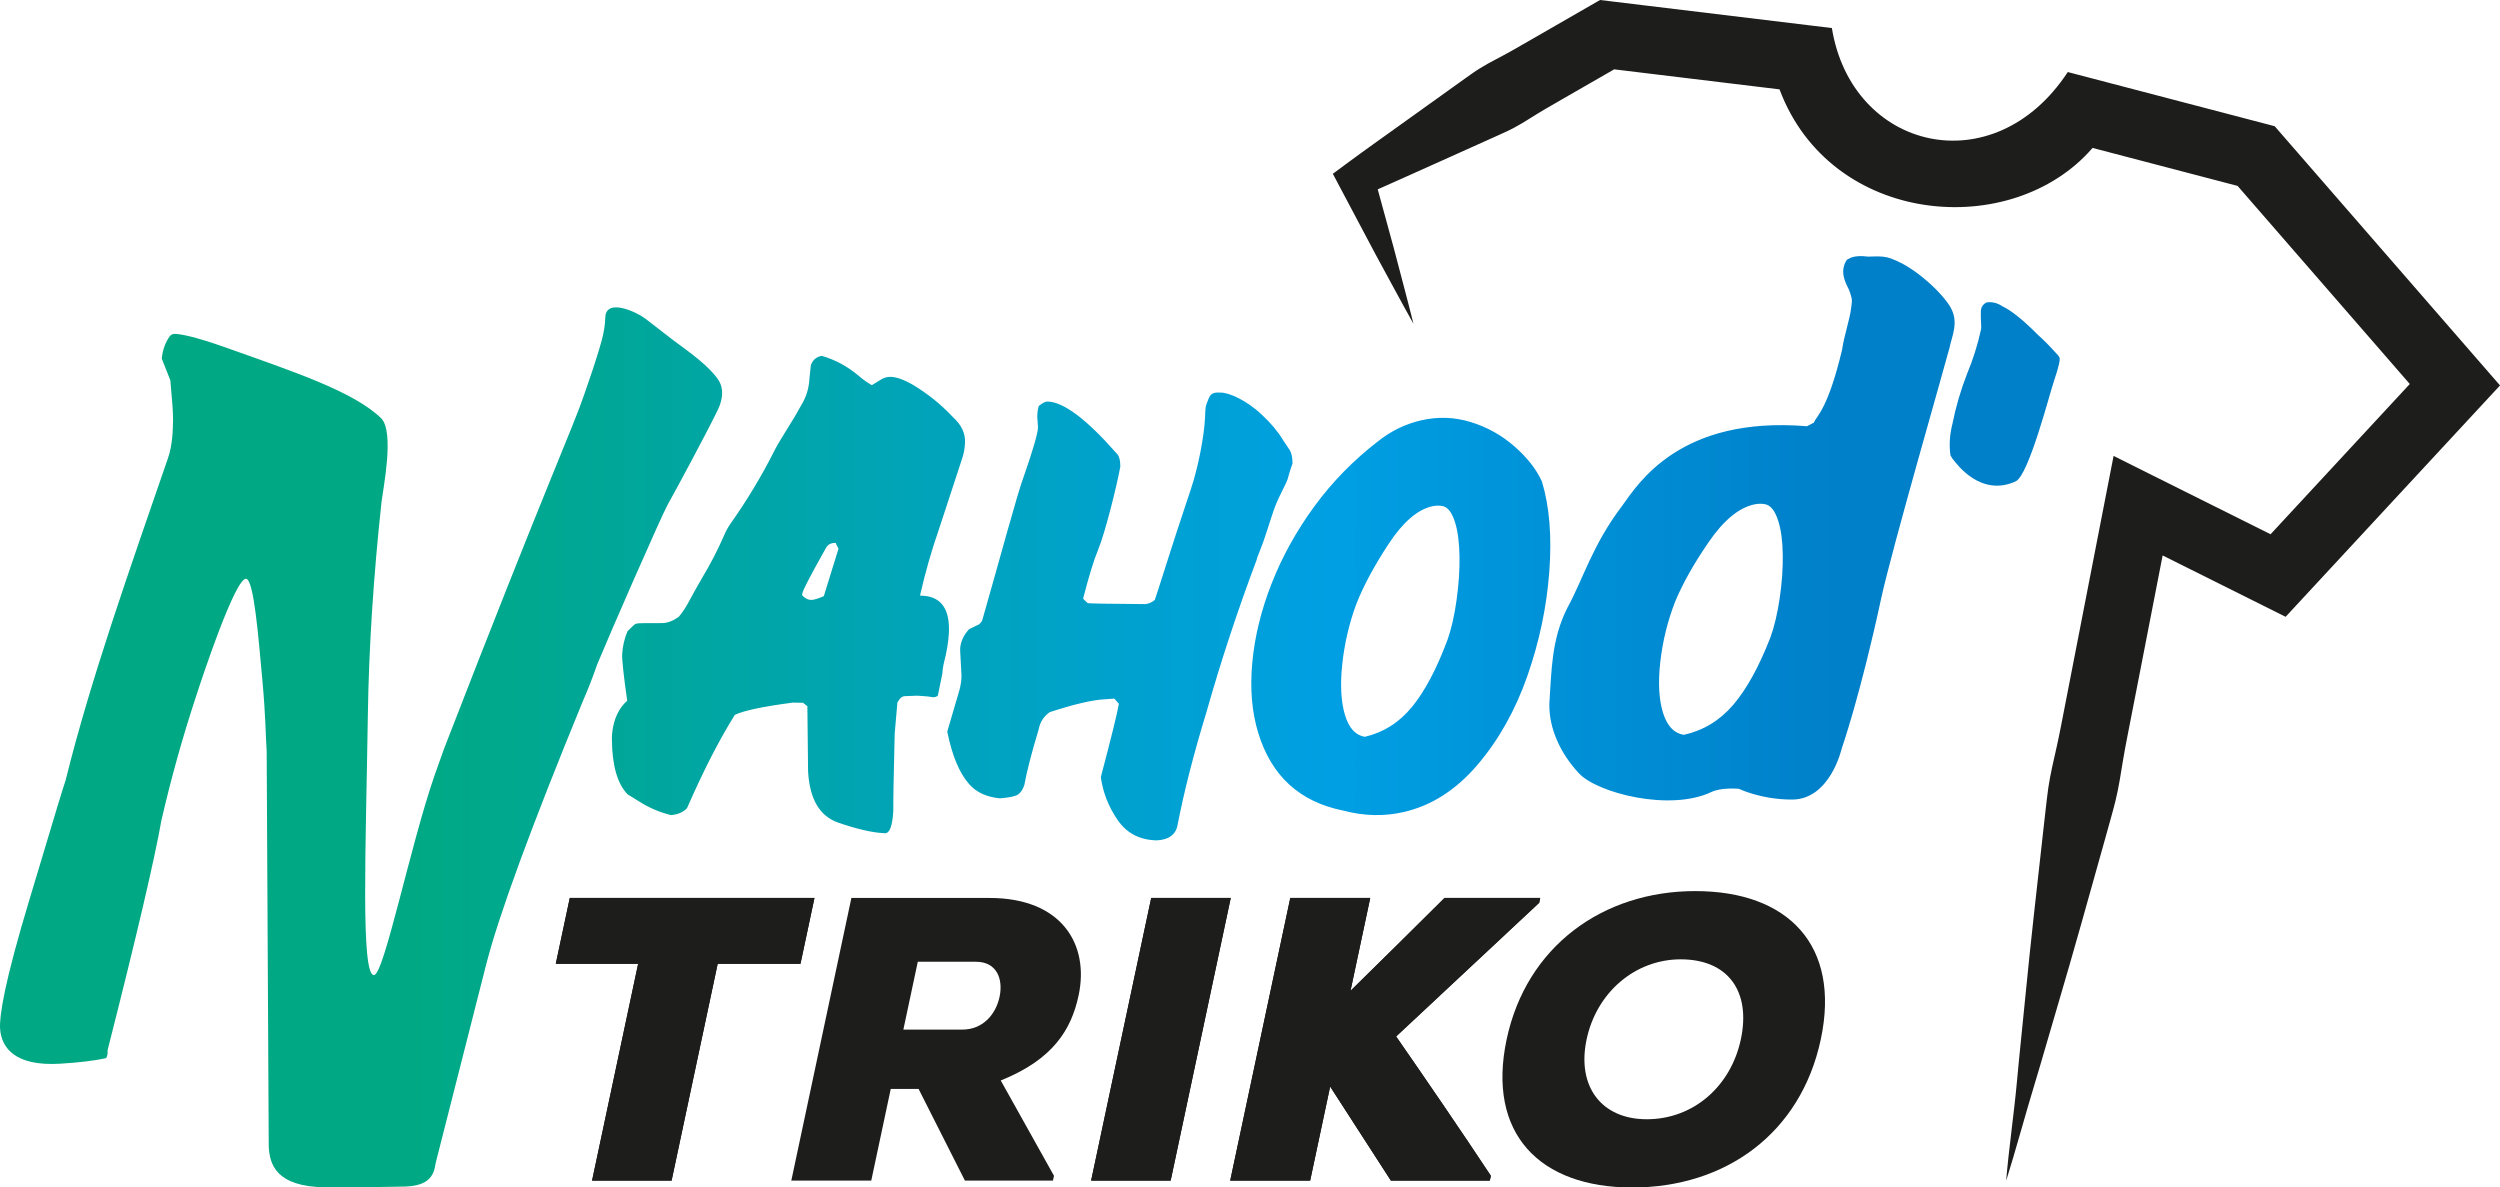 <?xml version="1.0" encoding="utf-8"?>
<!-- Generator: Adobe Illustrator 16.0.0, SVG Export Plug-In . SVG Version: 6.00 Build 0)  -->
<!DOCTYPE svg PUBLIC "-//W3C//DTD SVG 1.1//EN" "http://www.w3.org/Graphics/SVG/1.1/DTD/svg11.dtd">
<svg version="1.1" id="Vrstva_1" xmlns="http://www.w3.org/2000/svg" xmlns:xlink="http://www.w3.org/1999/xlink" x="0px" y="0px"
	 width="566.929px" height="269.291px" viewBox="0 0 566.929 269.291" enable-background="new 0 0 566.929 269.291"
	 xml:space="preserve">
<g>
	<linearGradient id="SVGID_1_" gradientUnits="userSpaceOnUse" x1="2.734" y1="163.685" x2="462.53" y2="163.685">
		<stop  offset="0.2" style="stop-color:#00A984"/>
		<stop  offset="0.65" style="stop-color:#009FE3"/>
		<stop  offset="0.9" style="stop-color:#0080C9"/>
	</linearGradient>
	<path fill="url(#SVGID_1_)" d="M200.71,188.953l-0.336-0.018c-2.629-0.137-6.055-0.93-10.274-2.379
		c-4.219-1.453-6.502-5.33-6.85-11.639l-0.162-14.826l-0.084-0.002l-0.889-0.719l-2.354-0.037
		c-6.726,0.887-11.096,1.809-13.112,2.771c-3.484,5.549-7.104,12.602-10.857,21.164c-0.837,0.914-2.042,1.438-3.619,1.578
		c-2.603-0.639-5.049-1.689-7.327-3.152l-2.532-1.564c-2.342-2.422-3.53-6.635-3.556-12.645c0,0-0.176-5.396,3.473-8.576
		c-0.821-5.768-1.203-9.299-1.136-10.584c0.089-1.736,0.489-3.457,1.194-5.16c1.064-1.063,1.639-1.611,1.725-1.631
		c0.086-0.025,0.241-0.076,0.473-0.148c0.227-0.072,2.105-0.1,5.641-0.086c1.178,0.004,2.438-0.463,3.779-1.406
		c0.776-0.912,1.476-1.943,2.095-3.09c1.058-1.965,2.139-3.902,3.249-5.811c1.84-3.047,3.493-6.246,4.957-9.596
		c0.385-0.932,0.881-1.834,1.486-2.701c3.756-5.309,7.102-10.887,10.044-16.742c0.436-0.873,1.94-3.377,4.509-7.51l1.486-2.619
		c1.101-1.793,1.711-3.785,1.822-5.969l0.329-3.098c0.453-1.154,1.272-1.844,2.465-2.063c3.096,0.891,5.937,2.439,8.514,4.645
		c0.914,0.781,1.863,1.449,2.844,2.004c0.695-0.414,1.391-0.84,2.084-1.281c0.699-0.441,1.466-0.643,2.305-0.6
		c1.286,0.068,2.859,0.625,4.712,1.678c3.433,2.031,6.506,4.49,9.22,7.379c1.985,1.789,2.92,3.742,2.809,5.871
		c-0.065,1.287-0.267,2.428-0.597,3.42l-5.296,16.145c-1.714,4.91-3.153,9.941-4.315,15.104l0.589,0.031
		c4.252,0.217,6.238,3.07,5.954,8.557c-0.101,1.961-0.501,4.293-1.203,7.012c-0.149,0.721-0.243,1.42-0.275,2.09l-1.018,4.996
		c-0.295,0.268-0.69,0.387-1.196,0.361c-0.668-0.148-1.838-0.264-3.52-0.348c-1.237,0.049-2.164,0.082-2.782,0.107
		c-0.619,0.021-1.178,0.496-1.675,1.43l-0.615,7.037c-0.248,10.207-0.351,16.012-0.31,17.414
		C202.399,187.219,201.775,188.953,200.71,188.953z M183.909,136.055c0.674-0.02,1.643-0.305,2.905-0.859l3.335-10.771
		c-0.409-0.752-0.612-1.182-0.606-1.297c-1.063-0.055-1.815,0.33-2.248,1.148c-3.523,6.271-5.299,9.693-5.329,10.25
		c-0.009,0.166-0.043,0.305-0.105,0.414C182.5,135.646,183.179,136.018,183.909,136.055z M266.971,187.416
		c1.471-7.67,3.674-16.311,6.616-25.924c3.31-11.658,7.091-23.135,11.346-34.426c0.104-0.475,0.261-0.945,0.476-1.42
		c0.733-1.783,1.388-3.598,1.966-5.438c0.998-3.045,1.647-5.486,3.117-8.322c2.262-4.518,1.043-2.369,2.614-6.783
		c0-1.418-0.236-2.467-0.708-3.15c-0.473-0.682-0.943-1.393-1.419-2.127c-1.207-1.996-2.809-3.914-4.802-5.752
		c-3.521-3.363-7.513-5.041-9.297-5.041c-0.948,0-2.146-0.238-2.757,1.258c-0.884,2.166-0.738,1.92-0.862,4.512
		c-0.198,4.229-1.597,11.359-3.213,16.143c-4.358,12.895-7.733,24.012-8.176,25.102c-0.683,0.578-1.418,0.895-2.206,0.945
		c-7.983-0.051-12.921-0.133-13.023-0.236c-0.474-0.422-0.814-0.762-1.022-1.023c1.31-5.096,2.44-8.773,3.388-11.029
		c1.626-3.889,4.314-14.818,5.05-18.916c0-1.473-0.289-2.471-0.867-2.994c-6.83-7.775-12.055-11.686-15.68-11.738
		c-0.473,0-1.129,0.342-1.967,1.023c-0.213,0.787-0.317,1.604-0.317,2.443l0.158,2.361c0,1.26-1.076,4.99-3.231,11.189
		c-1.367,3.52-5.524,19.072-9.465,32.779l-0.628,0.711l-2.287,1.102c-1.314,1.42-1.996,2.969-2.046,4.648l0.311,5.832
		c0,1.207-0.184,2.416-0.549,3.623l-2.677,9.141c1.101,5.463,2.755,9.426,4.961,11.895c1.576,1.838,3.886,2.918,6.933,3.232
		c2.208-0.156,3.609-0.461,4.218-0.908c0.603-0.447,1.063-1.168,1.377-2.164c0.523-2.941,1.602-7.119,3.228-12.529
		c0.319-1.678,1.159-2.994,2.521-3.941c5.462-1.781,9.586-2.754,12.37-2.91l2.286-0.16l1.023,1.182
		c-0.367,2.154-1.735,7.697-4.096,16.623c0.473,3.469,1.745,6.711,3.821,9.732c2.075,3.02,5.055,4.555,8.943,4.609
		C264.973,190.408,266.496,189.359,266.971,187.416z M465.8,86.346c1.038-3.045,1.445-4.82,1.222-5.311
		c-0.111-0.246-0.392-0.59-0.839-1.029c-1.32-1.479-2.69-2.863-4.114-4.143c-3.29-3.307-5.943-5.439-7.972-6.4
		c-1.137-0.768-2.337-1.061-3.597-0.887c-0.841,0.436-1.278,1.113-1.298,2.039c-0.025,0.93-0.004,1.898,0.061,2.908
		c0.027,0.385,0.019,0.758-0.01,1.117c-0.771,3.523-1.821,6.875-3.15,10.055c-1.44,3.676-2.558,7.479-3.345,11.4
		c-0.638,2.521-0.784,4.914-0.442,7.186c0.303,0.561,0.618,1.008,0.945,1.35c0.296,0.305,5.868,8.236,13.847,4.518
		C460.084,107.762,464.835,89.113,465.8,86.346z M152.807,77.25l-6.417-4.959c-1.961-1.525-9.037-4.848-9.131-0.248
		c-0.07,3.412-1.282,6.813-2.042,9.285c-0.815,2.65-1.917,5.729-2.815,8.371c-2.231,6.674-8.867,21.145-31.695,80.066l-2.147,6.025
		C93,191.82,87.08,221.125,84.805,221.125c-3.034,0-1.829-29.18-1.388-58.934c0.227-15.23,1.272-31.504,3.11-48.42
		c0.404-3.254,2.866-15.459,0.047-18.783C80.417,88.83,66.467,84.25,51.036,78.752c-7.36-2.605-10.301-3.02-11.4-3.035
		c-0.292-0.004-0.618,0.043-1.061,0.422c-1.049,1.422-1.676,3.119-1.897,5.17l1.952,4.936l0.044,0.488
		c0.406,4.369,0.591,7.111,0.572,8.387c-0.041,2.789-0.162,5.898-1.146,8.754c-8.723,25.316-17.579,50.258-23.209,73.029
		l-0.072,0.258l-0.066,0.178c-0.249,0.674-1.841,5.805-8.018,26.467c-5.854,19.338-6.884,26.674-6.718,29.426
		c0.263,4.342,3.358,8.605,13.581,7.988c4.423-0.268,7.936-0.695,10.473-1.266c0.236-0.414,0.338-0.85,0.333-1.338l-0.008-0.453
		l0.11-0.438c6.469-25.453,10.531-42.813,12.081-51.609l0.037-0.176c2.172-9.412,4.796-18.807,7.793-27.887
		c1.381-4.309,8.864-26.846,11.363-26.809c1.783,0.027,2.832,13.271,3.741,23.26c0.734,8.063,0.702,12.146,0.953,15.92l0.465,89.34
		c0.128,4.324,1.696,9.314,12.726,9.479l5.371,0.049c0.389-0.008,12.767-0.213,12.767-0.213c5.484-0.158,6.586-2.561,6.959-5.129
		l0.026-0.18l11.433-44.939c2.823-11.123,10.197-31.227,21.95-59.824c1.201-2.74,2.275-5.488,3.185-8.152l0.071-0.193
		c2.443-5.967,14.641-33.871,15.99-36.234c1.12-1.959,8.775-16.107,11.37-21.502c0.346-0.721,1.943-4.078,0.097-6.801
		C160.774,83.016,156.719,80.125,152.807,77.25z M429.421,58.875c-0.163-0.088-0.324-0.166-0.47-0.217
		c-0.292-0.096-0.567-0.178-0.824-0.242c-0.083-0.023-0.149-0.061-0.231-0.08l-0.153-0.002c-1.482-0.311-2.589-0.15-4.147-0.143
		c-1.52-0.199-2.764-0.139-3.733,0.182l-1.058,0.535c-0.878,1.363-1.054,2.873-0.504,4.521c0.204,0.631,0.424,1.16,0.657,1.588
		c0.239,0.43,0.46,0.957,0.662,1.584c0.521,1.596,0.337,1.77,0.132,3.477c-0.194,1.977-1.681,6.541-2.003,9.176
		c-3.247,13.613-5.732,14.938-6.443,16.611l-1.544,0.793c-28.847-2.389-38.295,13.072-41.888,18.023
		c-6.793,8.938-8.865,16.668-12.426,23.129c-3.695,7.283-3.592,14.543-4.101,21.75c-0.099,5.709,2.539,11.322,6.707,15.801
		c4.167,4.482,20.678,8.725,30.074,4.229c2.283-1.094,6.23-0.707,6.23-0.707s4.943,2.434,12.022,2.434
		c8.648,0,11.251-11.516,11.251-11.516s4.193-11.914,8.969-34.105c2.314-10.752,14.627-53.381,15.479-56.773
		c0.556-2.738,2.174-5.791,0.277-9.172S434.193,60.641,429.421,58.875z M403.572,135.74c-0.509,3.449-1.216,6.408-2.121,8.879
		c-2.574,6.609-5.381,11.688-8.42,15.236c-3.041,3.549-6.772,5.807-11.192,6.783c-2.191-0.338-3.753-1.975-4.687-4.912
		c-0.96-3.025-1.177-6.896-0.646-11.604c0.531-4.711,1.649-9.258,3.351-13.646c1.725-4.15,4.268-8.674,7.643-13.578
		c3.37-4.898,6.79-7.732,10.265-8.498c0.947-0.209,1.846-0.215,2.698-0.016c1.171,0.324,2.102,1.568,2.792,3.736
		c0.645,2.033,0.986,4.615,1.026,7.748C404.319,129.002,404.083,132.295,403.572,135.74z M304.614,183.818
		c-9.886-1.973-16.317-7.859-19.297-17.666c-1.437-4.727-1.881-10.031-1.332-15.916c0.547-5.881,2.008-11.857,4.387-17.92
		c2.38-6.063,5.598-11.877,9.656-17.441c4.058-5.559,8.879-10.492,14.46-14.793c2.939-2.346,6.2-3.932,9.783-4.76
		c3.806-0.879,7.558-0.746,11.259,0.391c3.699,1.139,6.997,2.975,9.895,5.51c2.896,2.531,4.976,5.188,6.237,7.963
		c1.714,5.633,2.271,12.447,1.679,20.439c-0.596,7.996-2.256,15.889-4.978,23.674c-2.724,7.785-6.505,14.512-11.34,20.178
		c-4.838,5.662-10.391,9.215-16.659,10.66C313.888,185.17,309.304,185.063,304.614,183.818z M327.319,114.805
		c-0.815-0.199-1.677-0.195-2.582,0.016c-3.327,0.766-6.601,3.602-9.825,8.504c-3.229,4.904-5.664,9.432-7.314,13.584
		c-1.629,4.391-2.698,8.939-3.207,13.652c-0.508,4.711-0.3,8.584,0.619,11.609c0.893,2.939,2.388,4.578,4.485,4.918
		c4.229-0.979,7.802-3.238,10.712-6.789c2.909-3.549,5.595-8.631,8.06-15.244c0.866-2.471,1.543-5.432,2.029-8.883
		c0.489-3.447,0.715-6.742,0.678-9.877c-0.038-3.135-0.365-5.719-0.982-7.752C329.331,116.373,328.439,115.129,327.319,114.805z"/>
	<g>
		<polygon fill="#1D1D1B" points="144.713,218.557 126.036,218.557 129.209,203.63 184.699,203.63 181.526,218.557 162.751,218.557 
			152.298,267.732 134.262,267.732 		"/>
		<polygon fill="#1D1D1B" points="247.434,267.732 261.061,203.63 279.099,203.63 265.471,267.732 		"/>
		<path fill="#1D1D1B" d="M349.042,204.729L316.6,235.042c6.864,9.892,14.762,21.429,21.483,31.594l-0.234,1.097h-22.434
			l-13.775-21.333l-4.535,21.333h-18.131L292.6,203.63h18.132l-4.478,21.062c6.933-6.772,14.479-14.281,21.324-21.062h21.7
			L349.042,204.729z"/>
		<path fill="#1D1D1B" d="M144.713,218.557h-18.678l3.174-14.927h55.489l-3.173,14.927h-18.775l-10.453,49.176h-18.037
			L144.713,218.557z"/>
		<path fill="#1D1D1B" d="M238.782,267.732h-19.964l-10.507-20.787h-6.315l-4.42,20.787h-18.13l13.627-64.103h31.315
			c16.391,0,22.667,10.532,20.216,22.069c-1.675,7.876-5.843,14.563-17.662,19.325l12.071,21.611L238.782,267.732z M208.127,218.098
			l-3.27,15.385h13.368c4.763,0,7.625-3.567,8.444-7.415c0.858-4.033-0.598-7.97-5.358-7.97H208.127z M238.782,267.732h-19.964
			l-10.507-20.787h-6.315l-4.42,20.787h-18.13l13.627-64.103h31.315c16.391,0,22.667,10.532,20.216,22.069
			c-1.675,7.876-5.843,14.563-17.662,19.325l12.071,21.611L238.782,267.732z M208.127,218.098l-3.27,15.385h13.368
			c4.763,0,7.625-3.567,8.444-7.415c0.858-4.033-0.598-7.97-5.358-7.97H208.127z"/>
		<path fill="#1D1D1B" d="M247.434,267.732l13.627-64.103h18.038l-13.628,64.103H247.434z"/>
		<path fill="#1D1D1B" d="M349.042,204.729L316.6,235.042c6.864,9.892,14.762,21.429,21.483,31.594l-0.234,1.097h-22.434
			l-13.775-21.333l-4.535,21.333h-18.131L292.6,203.63h18.132l-4.478,21.062c6.933-6.772,14.479-14.281,21.324-21.062h21.7
			L349.042,204.729z"/>
		<path fill="#1D1D1B" d="M370.146,269.291c-20.971,0-33.032-12.177-28.479-33.609c4.475-21.062,21.798-33.608,42.765-33.608
			c21.062,0,33.013,12.27,28.475,33.608C408.352,257.114,391.205,269.291,370.146,269.291z M381.139,217.549
			c-10.347,0-19.084,7.513-21.338,18.133c-2.281,10.716,3.377,18.132,13.633,18.132c10.62,0,19.085-7.508,21.344-18.132
			C397.109,224.691,391.761,217.549,381.139,217.549z M370.146,269.291c-20.971,0-33.032-12.177-28.479-33.609
			c4.475-21.062,21.798-33.608,42.765-33.608c21.062,0,33.013,12.27,28.475,33.608C408.352,257.114,391.205,269.291,370.146,269.291
			z M381.139,217.549c-10.347,0-19.084,7.513-21.338,18.133c-2.281,10.716,3.377,18.132,13.633,18.132
			c10.62,0,19.085-7.508,21.344-18.132C397.109,224.691,391.761,217.549,381.139,217.549z"/>
		<g>
			<path fill="#1D1D1B" d="M474.537,33.547l32.883,8.61l39.05,44.922l-31.571,34.074l-26.638-13.288l-8.96-4.474l-1.915,9.829
				l-7.288,37.445l-1.821,9.362c-0.617,3.119-1.188,6.245-1.882,9.347c-0.693,3.107-1.447,6.197-1.906,9.351
				c-0.434,3.149-0.736,6.331-1.116,9.496l-2.12,19.021c-0.701,6.339-1.367,12.69-1.988,19.045l-0.958,9.53
				c-0.306,3.178-0.657,6.347-0.932,9.533c-0.562,6.369-1.935,16.007-2.429,22.382c1.938-6.1,4.492-15.501,6.363-21.616
				c0.941-3.057,1.807-6.125,2.712-9.188l2.688-9.19c1.808-6.125,3.574-12.262,5.304-18.398l5.172-18.428
				c0.835-3.074,1.752-6.135,2.526-9.225c0.763-3.09,1.225-6.239,1.742-9.38c0.525-3.136,1.169-6.247,1.766-9.368l1.828-9.362
				l5.375-27.619l22.784,11.368l5.104,2.547l3.879-4.187l40.095-43.27l4.646-5.013l-4.483-5.156l-45.074-51.854l-1.544-1.775
				l-2.278-0.597l-39.834-10.427l-4.805-1.258c-16.748,25.541-48.985,17.835-53.498-9.977l-5.275-0.638l-44.776-5.418L362.848,0
				l-2.196,1.261L346.424,9.45c-2.37,1.37-4.737,2.734-7.175,3.996c-1.213,0.628-2.411,1.285-3.58,2.007
				c-1.166,0.711-2.276,1.523-3.396,2.318l-13.41,9.604c-4.467,3.219-8.962,6.371-13.389,9.65l-3.223,2.387l1.441,2.721l8.32,15.689
				c2.845,5.2,5.622,10.427,8.524,15.604c-1.43-5.763-2.986-11.471-4.476-17.209l-3.63-13.279c4.092-1.803,8.155-3.653,12.232-5.472
				L339.71,30.7c1.253-0.568,2.513-1.121,3.716-1.775c1.205-0.644,2.377-1.35,3.533-2.084c2.313-1.468,4.685-2.838,7.056-4.194
				l12.033-6.922l37.498,4.541C415.148,51.275,456.231,54.714,474.537,33.547z"/>
		</g>
	</g>
</g>
</svg>
